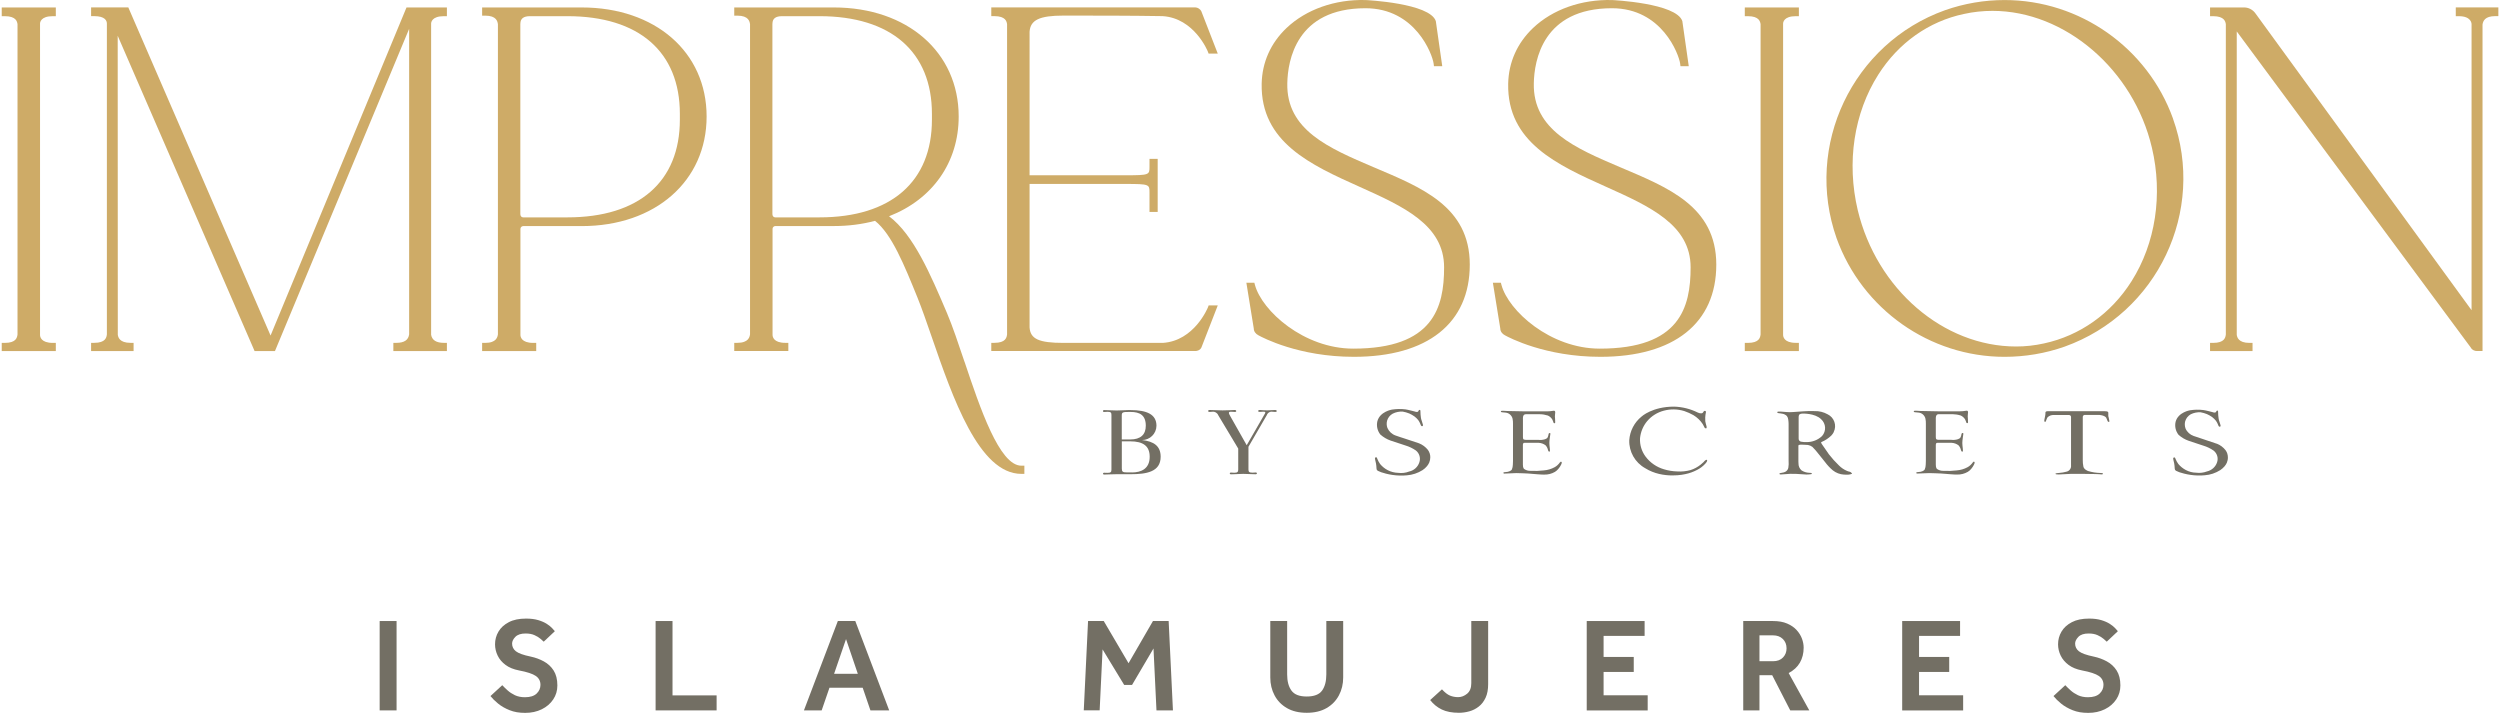 <?xml version="1.0" encoding="UTF-8"?>
<svg xmlns:xlink="http://www.w3.org/1999/xlink" xmlns="http://www.w3.org/2000/svg" id="uuid-d127d143-d2a8-4097-9525-517270a45069" width="7.12" height="2.03" viewBox="0 0 512.35 146.28">
  <path d="m290.87,90.98s-2.06-.7-3.04-1.01c0,0-1.64-.52-1.77-.59-.75-.26-1.36-.82-1.68-1.55-.18-.48-.2-1-.07-1.5.18-.61.59-1.13,1.16-1.44.63-.32,1.34-.46,2.05-.42.45.08.9.21,1.33.38.39.17.76.38,1.1.63.28.21.52.45.74.72.15.2.28.43.38.66l.16.38s.09.27.31.22c0,0,.16,0,.13-.28-.07-.26-.14-.51-.23-.76-.08-.21-.14-.42-.18-.64-.04-.22-.07-.45-.08-.68l-.03-.72s.02-.27-.16-.27c-.09.01-.17.07-.21.15-.03.18-.19.3-.37.28-.13,0-.26-.03-.39-.08,0,0-1.5-.4-1.96-.45-.92-.11-1.84-.09-2.76.05,0,0-2.44.39-2.98,2.37-.23.96-.01,1.96.6,2.74.62.55,1.34.98,2.12,1.25l3.03,1c.77.23,1.5.58,2.16,1.04.72.58,1,1.55.7,2.42-.31.96-1.11,1.68-2.1,1.89-.71.28-1.49.37-2.25.27-.74-.02-1.48-.21-2.14-.55-.6-.31-1.13-.74-1.56-1.26-.24-.33-.43-.69-.58-1.08h0s-.07-.35-.3-.32c-.09.04-.16.12-.18.22l.05.34.16.71.07.49.03.42c0,.16.03.31.09.45.06.07.13.13.21.17l.68.29.99.29c.44.11.88.2,1.33.26.97.14,1.96.17,2.93.08,1.15-.09,2.26-.45,3.23-1.07.34-.22.64-.49.9-.8.19-.23.35-.48.47-.75.14-.35.22-.72.22-1.1,0-.54-.17-1.06-.49-1.5-.48-.6-1.11-1.07-1.82-1.35" style="" fill="#736F64"></path>
  <path d="m319.78,94.89c-.28.41-.65.75-1.08.99-.69.38-1.46.6-2.24.66-.89.11-1.79.14-2.69.09-.47.02-.94-.11-1.33-.38,0,0-.27-.17-.26-.88v-3.94s-.06-.59.33-.55h2.94c.51.03,1,.21,1.4.52.15.17.27.36.36.56l.13.41s.06.35.27.31c0,0,.16.05.12-.3,0,0-.04-.68-.09-.95-.03-.35-.04-.69,0-1.04l.09-.73s.1-.54.09-.6c0,0,.07-.18-.16-.19,0,0-.16-.03-.21.23-.03.22-.09.44-.18.64,0,0-.09.26-.57.41-.44.13-.9.18-1.36.12h-2.49c-.19.01-.38-.03-.55-.11,0,0-.11-.07-.11-.5v-3.71s-.11-.94.58-.94h2.87c.57,0,1.13.1,1.67.27.37.17.67.44.89.78.08.14.14.28.19.44,0,0,.04.36.26.36,0,0,.2.03.16-.24.01-.19,0-.38-.02-.57,0,0-.05-.55-.04-.6,0-.19.02-.39.04-.58,0,0,.15-.6-.26-.58,0,0-.61.09-.77.1-.2.03-.39.04-.59.03h-4.57s-3.12-.07-3.59-.07l-.71-.04h-.3s-.32-.04-.34.13c0,0-.04.15.24.17.25.01.5.03.74.07.69.07,1.26.57,1.42,1.24.07.35.1.7.09,1.05v6.99s.01,1.27-.03,1.42c0,.33-.08.65-.2.96,0,0-.13.33-.84.49,0,0-.35.06-.52.06,0,0-.39,0-.39.16,0,0,.02.19.29.14l2.38-.1s2.45.05,3.29.16c0,0,2.04.18,2.43.15.77.02,1.53-.17,2.2-.56.27-.17.51-.38.71-.63.21-.25.4-.52.54-.82,0,0,.26-.47.09-.6,0,0-.16-.13-.3.1" style="" fill="#736F64"></path>
  <path d="m404.52,94.89c-.28.41-.65.75-1.08.99-.69.38-1.46.6-2.24.66-.89.11-1.79.14-2.69.09-.47.02-.94-.11-1.33-.38,0,0-.27-.17-.26-.88v-3.94s-.06-.59.33-.55h2.94c.51.03,1,.21,1.4.52.15.17.27.36.36.56l.14.41s.06.35.27.31c0,0,.17.05.12-.3,0,0-.04-.69-.09-.95-.04-.35-.04-.69,0-1.04l.09-.73s.09-.54.09-.6c0,0,.07-.18-.17-.2,0,0-.15-.03-.21.23-.03.22-.09.44-.18.64,0,0-.09.26-.57.41-.44.14-.9.18-1.36.12h-2.5c-.19.02-.38-.02-.55-.11,0,0-.11-.07-.11-.5v-3.71s-.1-.94.58-.94h2.86c.57.01,1.13.1,1.67.27.37.17.67.44.89.78.08.14.14.28.19.44,0,0,.04.36.26.35,0,0,.2.03.16-.24.01-.19,0-.38-.02-.56,0,0-.05-.55-.04-.6,0-.19.02-.39.04-.58,0,0,.15-.6-.26-.58,0,0-.6.09-.77.1-.2.03-.4.04-.59.03h-4.56s-3.12-.07-3.59-.07l-.71-.04c-.08,0-.3-.01-.3-.01,0,0-.31-.03-.34.14,0,0-.04.14.24.17.25.01.49.03.74.07.69.06,1.26.56,1.42,1.24.07.34.1.69.09,1.05v6.99s.01,1.27-.03,1.42c0,.33-.08.65-.2.96,0,0-.13.33-.84.49,0,0-.35.06-.52.06,0,0-.39,0-.39.16,0,0,.02.19.29.14l2.38-.09s2.45.05,3.29.15c0,0,2.04.18,2.43.15.77.02,1.53-.17,2.2-.56.27-.16.51-.38.71-.63.21-.25.4-.53.54-.82,0,0,.26-.47.09-.6,0,0-.16-.14-.3.1" style="" fill="#736F64"></path>
  <path d="m349.9,94.38c-.18-.13-.68.49-.68.49l-.54.47c-.63.51-1.35.9-2.12,1.14-.88.24-1.79.33-2.69.27-.93-.02-1.85-.17-2.74-.44-1.5-.44-2.82-1.34-3.76-2.59-.82-1.09-1.23-2.44-1.15-3.8.13-1.29.64-2.51,1.47-3.5.89-1.05,2.08-1.79,3.42-2.14,1.38-.37,2.83-.34,4.19.08.65.22,1.28.5,1.88.84.76.46,1.41,1.08,1.9,1.82.04.04.43.81.43.81.54.33.35-.37.35-.37-.06-.09-.25-1.02-.25-1.02-.02-.26-.02-.52-.01-.78.02-.36.07-.71.14-1.06.05-.31-.22-.28-.22-.28-.1-.01-.2.03-.24.12-.04.08-.08.16-.14.23-.09.11-.23.17-.37.16h0c-.25,0-.51-.06-.73-.18-1.5-.74-3.14-1.15-4.82-1.2-4.49-.01-6.69,2.04-6.69,2.04-1.48,1.2-2.39,2.95-2.52,4.84-.08,2.37,1.18,4.59,3.26,5.75,3.73,2.35,8.25,1.22,8.25,1.22.83-.17,1.63-.46,2.38-.85.65-.32,1.23-.76,1.72-1.3.62-.68.29-.79.29-.79" style="" fill="#736F64"></path>
  <path d="m370.41,90.72c-.34.03-.68.01-1.02-.06h-.05c-.34-.03-.6-.33-.57-.66v-4.19s-.05-.57.18-.77c.18-.11.39-.17.6-.16,0,0,2.54-.11,3.82,1.14,1.02.9,1.11,2.45.2,3.47-.85.81-1.99,1.25-3.17,1.24m9.16,6.23l-.31-.15c-.19-.03-.38-.09-.56-.17-.61-.26-1.16-.63-1.63-1.1-.75-.72-1.45-1.49-2.08-2.31l-1.4-2.02-.19-.32s-.1-.07.12-.2c.73-.31,1.39-.75,1.96-1.3.2-.21.37-.44.5-.7v-.03c.67-1.36.1-2.99-1.26-3.64-.81-.45-1.72-.68-2.65-.65-.76-.03-1.52-.02-2.28.04,0,0-1.75.12-2.13.15h.01c-.45.04-.91.04-1.36,0l-1.19-.09h-.5s-.24,0-.23.15c0,0-.02.12.26.17,0,0,.63.07.82.12.34.06.66.23.9.47.16.22.26.48.28.75.04.29.07.58.07.87v3.97s0,3.61,0,3.61c.04.48.02.97-.06,1.45-.08.34-.3.63-.61.79-.19.1-.41.17-.63.19l-.45.09s-.14.05-.14.15c0,0,.03.15.34.12l1.91-.13c.81-.01,1.61.02,2.41.09.57.07,1.15.08,1.73,0,0,0,.29.01.27-.17,0,0,.03-.13-.55-.13-.55-.02-1.09-.19-1.56-.49-.42-.37-.65-.9-.63-1.45,0,0-.04-.64-.02-.8v-2.73s.01-.24.08-.24c.12-.03.24-.05.35-.07,0,0,1.31.03,1.54.07.33.06.63.19.9.39.49.49.94,1.02,1.36,1.57l1.25,1.56c.46.62.99,1.19,1.59,1.69.65.52,1.45.82,2.28.87,0,0,.32.02.67.02.22,0,.44-.02.65-.08.1-.02.2-.05.29-.1,0,0,.16-.08-.16-.26" style="" fill="#736F64"></path>
  <path d="m454.57,91.06s-2.04-.7-3-1.01c0,0-1.62-.52-1.74-.58-.74-.26-1.35-.81-1.66-1.53-.17-.48-.2-1-.07-1.49.18-.61.59-1.12,1.14-1.43.63-.31,1.32-.45,2.02-.41.45.08.89.21,1.31.38.38.16.75.38,1.08.62.27.21.52.45.73.71.15.2.28.42.38.65l.16.38s.09.27.31.22c0,0,.16,0,.13-.28-.06-.26-.14-.51-.23-.75-.08-.21-.14-.42-.17-.64-.04-.22-.07-.45-.08-.67l-.03-.71s.02-.27-.15-.27c-.09.01-.17.07-.21.15-.03.17-.19.29-.37.27-.13,0-.26-.03-.38-.08,0,0-1.48-.4-1.93-.44-.91-.11-1.82-.09-2.72.05,0,0-2.41.38-2.95,2.33-.23.94-.01,1.94.59,2.7.61.55,1.32.97,2.1,1.24l2.99.99c.76.23,1.48.57,2.13,1.03.71.58.99,1.53.69,2.39-.31.94-1.1,1.65-2.07,1.87-.71.27-1.47.36-2.22.26-.74-.01-1.46-.2-2.11-.54-.59-.31-1.12-.73-1.55-1.25-.24-.32-.43-.68-.58-1.05h0s-.07-.33-.3-.31c-.09.04-.16.12-.18.22l.05.33.16.69.07.49.03.42c0,.15.03.31.09.45.06.07.13.13.21.17l.67.29.97.28c.43.11.87.2,1.32.26.96.14,1.93.17,2.9.08,1.14-.08,2.24-.45,3.2-1.06.33-.22.63-.49.89-.79.19-.23.35-.48.46-.74.14-.34.22-.71.21-1.08,0-.53-.16-1.05-.48-1.48-.47-.6-1.09-1.06-1.8-1.34" style="" fill="#736F64"></path>
  <path d="m432.32,85.46s0-.66,0-.71c0,0,.04-.28-.32-.33l-.47-.03h-11.54s-.61-.05-.57.31c0,.23-.02.47-.07.7l-.14.68s-.11.43.09.49c0,0,.19.08.27-.3.07-.22.17-.43.28-.63.36-.34.84-.51,1.33-.47h3.07c.23,0,.42.17.42.4h0s0,.01,0,.02v9.9c.08.61-.33,1.18-.93,1.31-.5.14-1,.22-1.52.26,0,0-.82.05-.73.17,0,0-.09.17.7.14l2.46-.12s5.44-.02,6.24.11c0,0,.44.01.31-.17,0,0,.04-.12-.47-.12-.87-.02-1.72-.15-2.55-.4,0,0-.88-.3-.98-.94-.09-.44-.13-.9-.12-1.35v-8.8c0-.23.17-.42.39-.43h2.94s1.1.05,1.48.57l.21.51s.11.41.31.34c0,0,.23.09.09-.38l-.15-.71Z" style="" fill="#736F64"></path>
  <path d="m231.96,96.95h-1.02c-.91,0-1.07-.15-1.07-.82v-5.56s1.69,0,1.69,0c2.78,0,4.03,1.03,4.03,3.17,0,2.45-1.73,3.22-3.64,3.22m-2.09-11.7c0-.65.21-.72,1.45-.72h.36c1.89,0,3.12.66,3.12,2.83,0,1.81-1.05,2.82-3.2,2.82h-1.73v-4.94Zm4.15,5.07v-.02c1.63,0,2.95-1.31,2.97-2.93h0c0-2.34-1.96-3.22-5.35-3.22h-.47c-.59,0-1.37.08-2.34.08-.88,0-1.94-.08-2.55-.08-.18,0-.27.06-.27.21,0,.13.1.18.25.18s.34-.04.67-.04c.67,0,.82.15.82.64v11.25c0,.49-.16.64-.82.64-.32,0-.52-.02-.67-.02s-.23.04-.23.17c0,.15.08.2.25.2.63,0,1.52-.07,2.55-.07h2.89c3.18,0,6.13-.46,6.13-3.58,0-2.19-1.37-3.15-3.83-3.43" style="" fill="#736F64"></path>
  <path d="m261.36,84.14c-.66,0-.95.07-1.61.07-.52,0-1.03-.02-1.54-.07-.24,0-.36.07-.36.22,0,.09.1.17.32.17.14,0,.48-.04.76-.04.59,0,.38.27.21.56l-3.64,6.32-3.29-5.82c-.51-.86-.49-1.05.08-1.05.38,0,.61.04.78.04.21,0,.28-.08.28-.17,0-.15-.1-.23-.34-.23-.34,0-1.14.08-2.48.08-.65,0-1.99-.08-2.64-.08-.19,0-.3.05-.3.23,0,.11.11.17.3.17.25,0,.32-.04.59-.04.5-.06.98.23,1.17.7l4.11,6.86v4.3c0,.49-.16.66-.82.66-.33,0-.49-.04-.68-.04-.15,0-.23.06-.23.18s.09.18.23.18c.15,0,.38-.02.68-.02h0c.59-.01,1.25-.07,1.86-.07.64,0,1.29.03,1.88.06.3,0,.53.02.66.02.16,0,.25-.06.25-.19s-.1-.18-.25-.18c-.17,0-.32.04-.66.04-.67,0-.82-.17-.82-.66v-4.65l3.77-6.5c.17-.48.66-.78,1.17-.69.21,0,.36.04.57.04.17,0,.29-.05.29-.17,0-.17-.11-.22-.29-.22" style="" fill="#736F64"></path>
  <path d="m0,3.32h.62c2.38,0,2.54,1.15,2.62,1.65v63.66c-.08.61-.24,1.74-2.62,1.74h-.62v1.68h11.1v-1.68h-.62c-2.43,0-2.62-1.26-2.62-1.65V4.86c0-.26.13-1.54,2.62-1.54h.62v-1.79H0v1.79Z" style="" fill="#CEAB67"></path>
  <path d="m55.16,68.83L26.14,1.9l-.16-.38h-7.64v1.79h.62c2.28,0,2.62.96,2.62,1.54v63.77c-.08.61-.24,1.74-2.62,1.74h-.62v1.68h8.72v-1.68h-.62c-2.33,0-2.54-1.2-2.62-1.65l-.02-61.37,27.93,64.33.16.38h4.18L83.61,5.92v62.7c-.16,1.17-1.02,1.74-2.62,1.74h-.62v1.68h10.99v-1.68h-.62c-1.57,0-2.43-.56-2.62-1.65V4.86c0-.26.13-1.54,2.62-1.54h.62v-1.79h-8.29l-27.89,67.31Z" style="" fill="#CEAB67"></path>
  <path d="m106.44,4.86c0-1.04.65-1.54,1.97-1.54h7.68c14.67,0,23.08,7.31,23.08,20.05v1.19c0,12.74-8.41,20.05-23.08,20.05h-9.09c-.33,0-.57-.28-.57-.67V4.86Zm12.58-3.33h-20.43v1.68h.62c2.36,0,2.54,1.22,2.62,1.76v63.65c-.08.52-.28,1.75-2.62,1.75h-.62v1.68h11.1v-1.68h-.62c-2.43,0-2.62-1.26-2.62-1.65v-21.75c0-.3.26-.57.57-.57h12.01c15.09,0,25.63-9.25,25.63-22.49S134.1,1.53,119.02,1.53" style="" fill="#CEAB67"></path>
  <path d="m249.57,62.68h-1.88l-.15.4c-.03.07-2.79,6.89-9.27,7.29h-20.38c-5.04,0-6.79-.81-6.95-3.16v-29.46h19.72c4.89,0,4.89.1,4.89,1.76v3.98h1.68v-10.88h-1.68v1.6c0,1.66,0,1.76-4.89,1.76h-19.72V6.51c.16-2.41,2.05-3.31,6.95-3.31,6.72,0,13.66,0,20.34.11,6.52.4,9.28,7.22,9.3,7.29l.15.4h1.88l-3.38-8.7c-.21-.43-.76-.78-1.21-.78h-41.89v1.79h.62c2.38,0,2.54,1.15,2.62,1.65v63.66c-.08.61-.24,1.74-2.62,1.74h-.62v1.68h41.89c.32,0,.95-.14,1.23-.72l3.36-8.64Z" style="" fill="#CEAB67"></path>
  <path d="m281.53,34.31c-9.21-3.93-17.91-7.64-17.7-17.22.09-4.63,1.82-15.4,16.04-15.4,10.28,0,13.74,9.49,13.99,11.36l.07.54h1.7l-1.32-9.26C293.08.63,280.03.02,279.89.01c-6.24-.17-12.19,1.91-16.22,5.74-3.24,3.08-5.01,7.03-5.1,11.43-.23,12.02,10.1,16.67,20.1,21.16,8.92,4.01,17.34,7.79,17.34,16.52,0,8.25-2.22,16.69-18.64,16.69-10.16,0-18.73-7.74-20.18-13.07l-.12-.46h-1.64l1.52,9.39c0,.58.37,1.11.97,1.41.81.45,8.26,4.41,19.57,4.41,15.12,0,23.79-6.9,23.79-18.92s-10.04-15.86-19.74-20" style="" fill="#CEAB67"></path>
  <path d="m332.12,34.31c-9.21-3.93-17.91-7.64-17.7-17.22.09-4.63,1.82-15.4,16.04-15.4,10.28,0,13.74,9.49,13.99,11.36l.07.54h1.7l-1.32-9.26C343.67.63,330.62.02,330.48.01c-6.27-.16-12.19,1.91-16.22,5.74-3.24,3.08-5.01,7.03-5.1,11.43-.23,12.02,10.1,16.67,20.1,21.16,8.92,4.01,17.34,7.79,17.34,16.52,0,8.25-2.22,16.69-18.64,16.69-10.16,0-18.73-7.74-20.18-13.07l-.12-.46h-1.64l1.52,9.39c0,.58.37,1.11.97,1.41.81.45,8.26,4.41,19.57,4.41,15.12,0,23.79-6.9,23.79-18.92s-10.04-15.86-19.74-20" style="" fill="#CEAB67"></path>
  <path d="m368.82,70.36h-.62c-2.43,0-2.62-1.26-2.62-1.65V4.86c0-.26.13-1.54,2.62-1.54h.62v-1.79h-11.1v1.79h.62c2.37,0,2.54,1.15,2.62,1.65v63.66c-.08.61-.24,1.74-2.62,1.74h-.62v1.68h11.1v-1.68Z" style="" fill="#CEAB67"></path>
  <path d="m437.1,57.7c-4.2,6.65-10.59,11.19-17.98,12.78-1.89.42-3.81.63-5.71.63-14.94,0-28.61-11.77-32.51-27.98-2.32-9.8-.79-19.94,4.22-27.82,4.14-6.52,10.39-10.94,17.6-12.45,1.87-.42,3.88-.63,5.82-.63,14.92,0,28.98,12.08,32.73,28.09,2.27,9.62.75,19.6-4.17,27.38m8.5-33.36C440.36,9.79,426.46.01,411.03.01c-4.16,0-8.27.7-12.23,2.09-18.96,6.8-28.94,27.79-22.24,46.8,5.24,14.55,19.09,24.33,34.46,24.33,4.23,0,8.38-.7,12.33-2.09,19.06-6.83,29.04-27.82,22.24-46.8" style="" fill="#CEAB67"></path>
  <path d="m503.63,1.53v1.79h.62c2.55,0,2.62,1.48,2.62,1.65v58.69L462.43,2.63c-.55-.69-1.38-1.1-2.22-1.1h-7.01v1.79h.62c2.37,0,2.54,1.15,2.62,1.65v63.66c-.08.61-.24,1.74-2.62,1.74h-.62v1.68h8.72v-1.68h-.62c-2.33,0-2.54-1.2-2.62-1.65V6.45l48.06,64.92c.23.46.79.67,1.21.67h1.17V5.05c.1-.74.49-1.74,2.62-1.74h.63v-1.79h-8.72Z" style="" fill="#CEAB67"></path>
  <path d="m158.17,4.86c0-1.04.65-1.54,1.97-1.54h7.68c14.67,0,23.08,7.31,23.08,20.05v1.19c0,12.74-8.41,20.05-23.08,20.05h-9.09c-.33,0-.57-.28-.57-.67V4.86Zm39.41,69.38c-1.26-3.75-2.45-7.3-3.6-10.01-3.36-7.88-6.82-16.03-11.88-19.85,8.96-3.49,14.29-11.09,14.29-20.47,0-13.18-10.54-22.38-25.63-22.38h-20.43v1.68h.62c2.36,0,2.54,1.22,2.62,1.76v63.64c-.08.52-.28,1.75-2.62,1.75h-.62v1.68h11.1v-1.68h-.62c-2.43,0-2.62-1.26-2.62-1.65v-21.75c0-.3.26-.57.57-.57h12.01c2.95,0,5.79-.36,8.45-1.07,3.43,2.72,6,9.06,8.72,15.77.9,2.22,1.87,5.03,2.9,8.01,4.33,12.54,9.72,28.15,18.41,28.15h.62v-1.68h-.62c-4.5,0-8.47-11.83-11.66-21.33" style="" fill="#CEAB67"></path>
  <path d="m77.56,145.79v-18.34h3.47v18.34h-3.47Z" style="" fill="#736F64"></path>
  <path d="m100.3,142.85l2.42-2.23c.31.33.68.69,1.1,1.07.42.38.93.71,1.51.99.59.27,1.27.41,2.04.41,1.08,0,1.88-.25,2.41-.76.52-.5.78-1.1.78-1.77,0-.79-.32-1.4-.96-1.84-.64-.44-1.79-.82-3.44-1.13-1.12-.22-2.04-.59-2.76-1.13-.72-.53-1.27-1.17-1.62-1.91-.36-.74-.54-1.52-.54-2.32,0-.94.23-1.8.7-2.6.47-.8,1.17-1.44,2.12-1.94.94-.5,2.13-.74,3.56-.74.97,0,1.81.11,2.5.32.7.21,1.28.47,1.75.77.47.3.83.6,1.09.88.26.28.44.49.55.62l-2.28,2.15c-.11-.11-.33-.3-.65-.58-.32-.28-.73-.53-1.24-.76-.5-.23-1.11-.34-1.83-.34-.95,0-1.65.23-2.1.69s-.67.92-.67,1.38c0,.64.26,1.17.78,1.58.52.41,1.54.78,3.04,1.09.95.2,1.85.53,2.68.98.83.45,1.51,1.07,2.02,1.87.51.8.77,1.82.77,3.07,0,1.06-.28,2.02-.85,2.87s-1.35,1.53-2.35,2.02c-1,.49-2.13.74-3.4.74s-2.28-.18-3.2-.55c-.93-.37-1.71-.82-2.37-1.36s-1.17-1.05-1.55-1.53Z" style="" fill="#736F64"></path>
  <path d="m134.19,145.79v-18.34h3.47v15.26h9.05v3.08h-12.51Z" style="" fill="#736F64"></path>
  <path d="m164.63,145.79l6.96-18.34h3.58l6.96,18.34h-3.85l-1.59-4.65h-6.82l-1.6,4.65h-3.63Zm6.19-7.51h4.87l-2.42-7.12-2.45,7.12Z" style="" fill="#736F64"></path>
  <path d="m222.06,145.79l.88-18.34h3.22l5.09,8.66,5.01-8.66h3.22l.88,18.34h-3.38l-.61-12.71-4.4,7.48h-1.62l-4.43-7.29-.6,12.51h-3.25Z" style="" fill="#736F64"></path>
  <path d="m260.34,139.02v-11.58h3.46v10.97c0,1.39.29,2.5.88,3.31.59.82,1.63,1.22,3.14,1.22s2.57-.41,3.15-1.22c.58-.82.87-1.92.87-3.31v-10.97h3.46v11.58c0,1.36-.29,2.58-.88,3.69-.59,1.1-1.43,1.97-2.54,2.61s-2.46.96-4.06.96-2.95-.32-4.06-.96-1.96-1.51-2.54-2.61c-.59-1.1-.88-2.33-.88-3.69Z" style="" fill="#736F64"></path>
  <path d="m293.15,143.67l2.42-2.2c.59.64,1.13,1.07,1.64,1.28.5.21,1.07.32,1.69.32.66,0,1.27-.24,1.84-.71.57-.48.85-1.19.85-2.15v-12.76h3.46v12.95c0,1.1-.17,2.03-.52,2.78-.35.75-.81,1.36-1.39,1.81-.58.46-1.22.79-1.94.99-.71.2-1.43.3-2.14.3-1.41,0-2.59-.22-3.52-.67-.94-.45-1.73-1.1-2.39-1.94Z" style="" fill="#736F64"></path>
  <path d="m325.28,145.79v-18.34h11.88v3.05h-8.42v4.32h6.19v3.08h-6.19v4.79h9.05v3.11h-12.51Z" style="" fill="#736F64"></path>
  <path d="m357.4,145.79v-18.34h6.08c1.16,0,2.14.17,2.94.52.81.35,1.46.8,1.95,1.35.5.55.86,1.14,1.09,1.77.23.63.34,1.24.34,1.83,0,1.16-.26,2.18-.77,3.07-.51.89-1.28,1.6-2.31,2.13l4.24,7.67h-3.91l-3.71-7.23h-2.61v7.23h-3.33Zm3.33-10.09h2.78c.88,0,1.56-.26,2.05-.77.49-.51.73-1.14.73-1.87,0-.79-.26-1.43-.77-1.93-.51-.5-1.18-.74-2.01-.74h-2.78v5.31Z" style="" fill="#736F64"></path>
  <path d="m390.02,145.79v-18.34h11.88v3.05h-8.42v4.32h6.19v3.08h-6.19v4.79h9.05v3.11h-12.51Z" style="" fill="#736F64"></path>
  <path d="m421.07,142.85l2.42-2.23c.31.33.68.69,1.1,1.07.42.38.93.71,1.51.99.59.27,1.26.41,2.04.41,1.08,0,1.88-.25,2.41-.76.52-.5.78-1.1.78-1.77,0-.79-.32-1.4-.96-1.84-.64-.44-1.79-.82-3.44-1.13-1.12-.22-2.04-.59-2.76-1.13s-1.26-1.17-1.62-1.91c-.36-.74-.54-1.52-.54-2.32,0-.94.23-1.8.7-2.6.47-.8,1.17-1.44,2.12-1.94s2.13-.74,3.56-.74c.97,0,1.81.11,2.5.32.7.21,1.28.47,1.75.77.47.3.83.6,1.09.88s.44.49.55.62l-2.28,2.15c-.11-.11-.33-.3-.65-.58-.32-.28-.73-.53-1.24-.76-.5-.23-1.11-.34-1.83-.34-.95,0-1.66.23-2.1.69s-.67.92-.67,1.38c0,.64.26,1.17.78,1.58.52.41,1.54.78,3.04,1.09.95.2,1.85.53,2.68.98.83.45,1.51,1.07,2.02,1.87.51.8.77,1.82.77,3.07,0,1.06-.28,2.02-.85,2.87s-1.35,1.53-2.35,2.02c-1,.49-2.13.74-3.4.74s-2.28-.18-3.2-.55c-.93-.37-1.71-.82-2.37-1.36s-1.17-1.05-1.55-1.53Z" style="" fill="#736F64"></path>
</svg>
